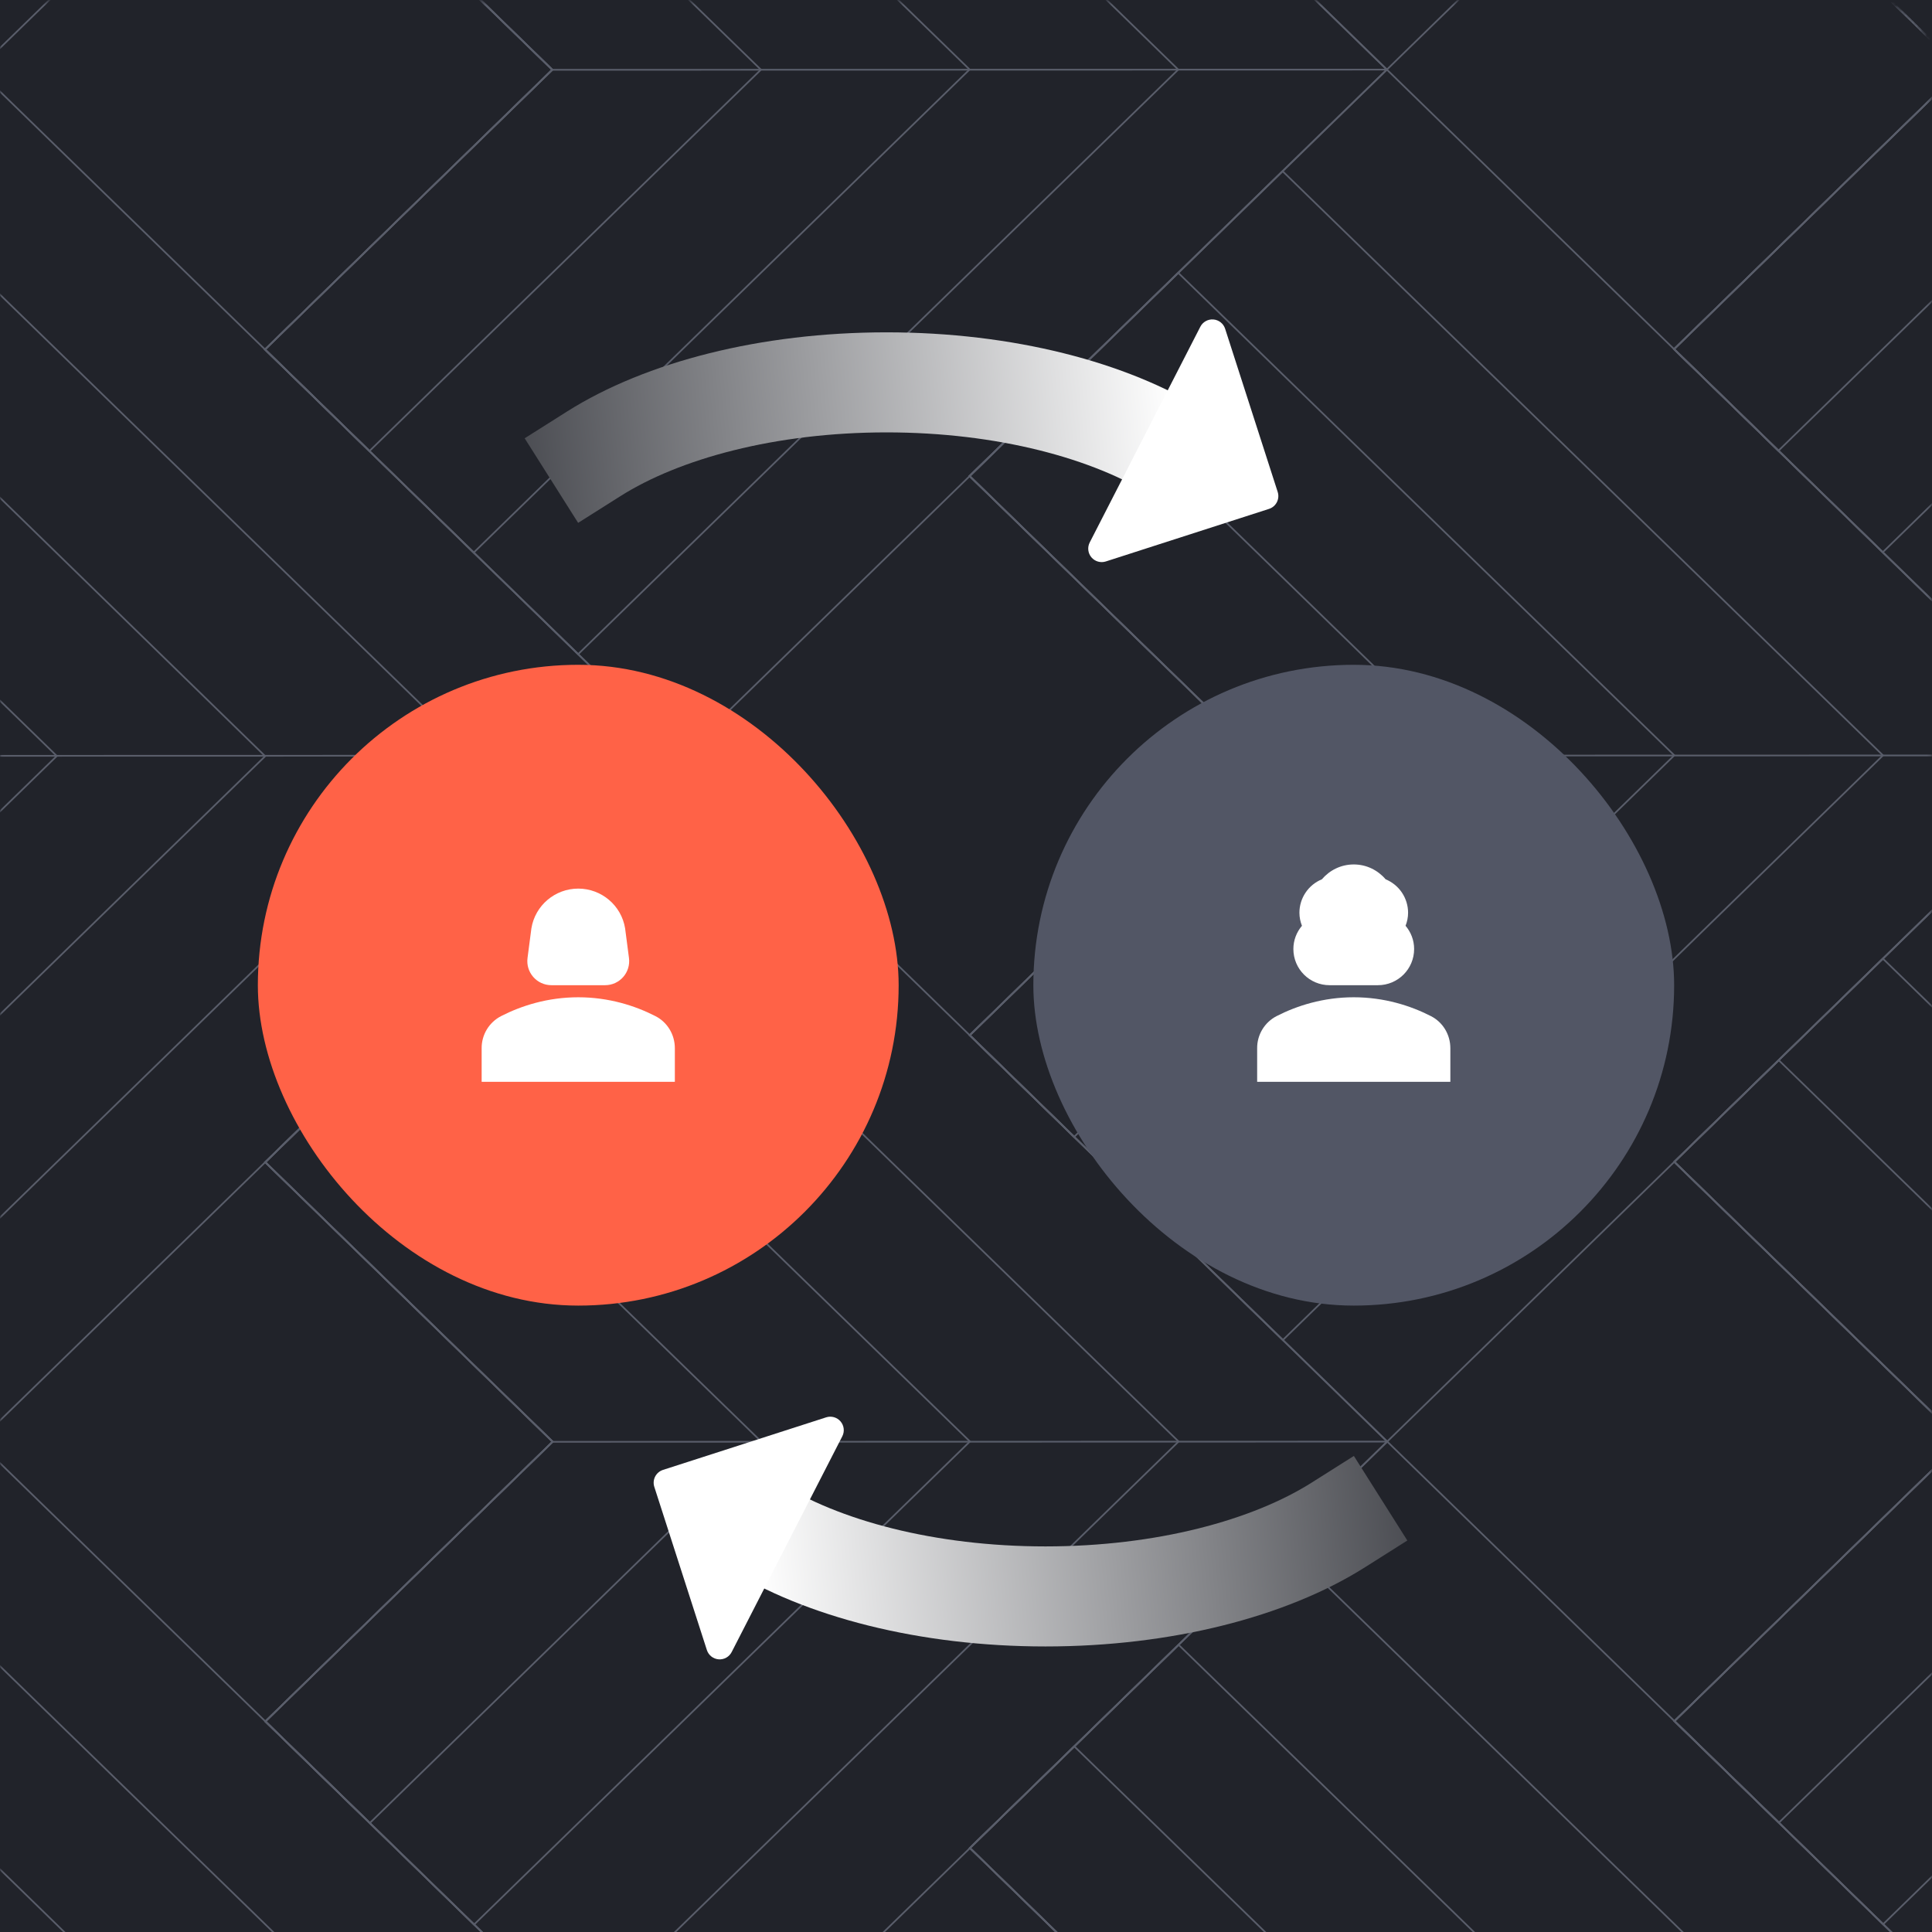 <svg width="560" height="560" viewBox="0 0 560 560" fill="none" xmlns="http://www.w3.org/2000/svg">
<rect x="0" y="0" width="560" height="560" fill="#808080" stroke="none"/>
<g clip-path="url(#clip0_371_7218)">
<rect width="560" height="560" fill="#21232A"/>
<mask id="mask0_371_7218" style="mask-type:alpha" maskUnits="userSpaceOnUse" x="0" y="0" width="560" height="876">
<path d="M0 0.424L530.986 0.294C541.067 0.291 546.107 0.29 549.958 2.251C553.346 3.976 556.1 6.729 557.827 10.116C559.789 13.966 559.791 19.006 559.793 29.087L559.993 846.357C559.995 856.438 559.997 861.479 558.036 865.33C556.311 868.717 553.558 871.471 550.171 873.198C546.321 875.161 541.281 875.162 531.2 875.164L0.214 875.294L0 0.424Z" fill="#6746F6"/>
</mask>
<g mask="url(#mask0_371_7218)">
<path d="M402.002 20.18L197.845 219.066L167.582 189.614L137.32 160.193L107.09 130.741L76.827 101.289L160.091 20.239L76.787 -60.803L197.746 -178.607L402.002 20.18Z" stroke="#595D6A" stroke-width="0.49" stroke-miterlimit="10"/>
<path d="M167.491 -149.167L107.028 -90.265L76.78 -60.798L160.084 20.211L76.82 101.293L107.083 130.745L167.575 189.618L341.517 20.168L167.491 -149.167Z" stroke="#595D6A" stroke-width="0.49" stroke-miterlimit="10"/>
<path d="M137.243 -119.706L107.028 -90.271L76.78 -60.804L160.084 20.205L76.82 101.287L107.083 130.739L137.313 160.16L281.04 20.144L137.243 -119.706Z" stroke="#595D6A" stroke-width="0.49" stroke-miterlimit="10"/>
<path d="M107.021 -90.263L76.773 -60.796L160.077 20.213L76.813 101.295L107.076 130.748L220.555 20.199L107.021 -90.263Z" stroke="#595D6A" stroke-width="0.49" stroke-miterlimit="10"/>
<path d="M160.072 20.232L220.55 20.217L281.028 20.203L341.506 20.188L401.984 20.174" stroke="#595D6A" stroke-width="0.49" stroke-miterlimit="10"/>
<path d="M197.683 -178.66L167.468 -149.193L107.004 -90.291L76.756 -60.824L-6.475 20.226L-6.572 -377.447L46.469 -325.826L76.698 -296.405L106.961 -266.953L197.683 -178.66Z" stroke="#595D6A" stroke-width="0.49" stroke-miterlimit="10"/>
<path d="M197.792 219.04L167.576 248.507L137.328 277.974L107.113 307.409L76.865 336.876L-6.366 417.926L-6.464 20.253L76.807 101.295L107.069 130.747L197.792 219.04Z" stroke="#595D6A" stroke-width="0.49" stroke-miterlimit="10"/>
<path d="M-6.438 79.139L-6.369 359.1L137.358 219.085L-6.438 79.139Z" stroke="#595D6A" stroke-width="0.49" stroke-miterlimit="10"/>
<path d="M-6.438 138.016L-6.398 300.266L76.865 219.184L-6.438 138.016Z" stroke="#595D6A" stroke-width="0.49" stroke-miterlimit="10"/>
<path d="M-6.413 196.867L-6.402 241.407L16.464 219.131L-6.413 196.867Z" stroke="#595D6A" stroke-width="0.49" stroke-miterlimit="10"/>
<path d="M197.794 219.03L137.348 219.045L76.871 219.06L16.393 219.074L-6.413 219.08" stroke="#595D6A" stroke-width="0.49" stroke-miterlimit="10"/>
<path d="M810.511 417.747L606.354 616.633L576.092 587.181L545.829 557.728L515.599 528.308L485.337 498.856L568.6 417.806L485.296 336.764L606.255 218.96L810.511 417.747Z" stroke="#595D6A" stroke-width="0.49" stroke-miterlimit="10"/>
<path d="M576.014 248.404L545.766 277.871L515.551 307.306L485.303 336.773L568.606 417.783L485.343 498.865L515.606 528.317L576.098 587.19L750.04 417.739L576.014 248.404Z" stroke="#595D6A" stroke-width="0.49" stroke-miterlimit="10"/>
<path d="M545.77 277.873L515.555 307.308L485.307 336.775L568.611 417.785L485.347 498.867L515.61 528.319L545.84 557.739L689.567 417.724L545.77 277.873Z" stroke="#595D6A" stroke-width="0.49" stroke-miterlimit="10"/>
<path d="M515.565 307.296L485.317 336.763L568.621 417.773L485.358 498.854L515.62 528.307L629.099 417.758L515.565 307.296Z" stroke="#595D6A" stroke-width="0.49" stroke-miterlimit="10"/>
<path d="M606.235 218.955L402.078 417.841L371.815 388.389L341.553 358.968L311.323 329.516L281.06 300.064L364.324 219.014L281.02 137.972L401.979 20.168L606.235 218.955Z" stroke="#595D6A" stroke-width="0.49" stroke-miterlimit="10"/>
<path d="M371.765 49.62L311.302 108.522L281.054 137.989L364.358 218.999L281.094 300.081L311.357 329.533L371.849 388.406L545.791 218.955L371.765 49.62Z" stroke="#595D6A" stroke-width="0.49" stroke-miterlimit="10"/>
<path d="M341.51 79.081L311.295 108.516L281.047 137.983L364.351 218.993L281.087 300.075L311.35 329.527L341.58 358.947L485.306 218.932L341.51 79.081Z" stroke="#595D6A" stroke-width="0.49" stroke-miterlimit="10"/>
<path d="M311.287 108.517L281.04 137.984L364.343 218.993L281.08 300.075L311.342 329.527L424.821 218.979L311.287 108.517Z" stroke="#595D6A" stroke-width="0.49" stroke-miterlimit="10"/>
<path d="M364.334 219.02L424.812 219.005L485.29 218.991L545.768 218.976L606.246 218.962" stroke="#595D6A" stroke-width="0.49" stroke-miterlimit="10"/>
<path d="M606.349 616.635L402.192 815.52L371.929 786.068L341.666 756.616L311.437 727.195L281.174 697.743L364.438 616.693L281.134 535.651L402.093 417.847L606.349 616.635Z" stroke="#595D6A" stroke-width="0.49" stroke-miterlimit="10"/>
<path d="M371.851 447.282L341.603 476.749L311.388 506.184L281.14 535.651L364.444 616.66L281.18 697.742L311.443 727.195L371.935 786.067L545.877 616.617L371.851 447.282Z" stroke="#595D6A" stroke-width="0.49" stroke-miterlimit="10"/>
<path d="M341.608 476.752L311.392 506.187L281.145 535.653L364.448 616.663L281.185 697.745L311.447 727.197L341.677 756.618L485.404 616.602L341.608 476.752Z" stroke="#595D6A" stroke-width="0.49" stroke-miterlimit="10"/>
<path d="M311.385 506.195L281.137 535.662L364.441 616.671L281.177 697.753L311.44 727.206L424.919 616.657L311.385 506.195Z" stroke="#595D6A" stroke-width="0.49" stroke-miterlimit="10"/>
<path d="M402.096 417.85L197.939 616.736L167.677 587.284L137.414 557.831L107.184 528.411L76.922 498.959L160.185 417.909L76.881 336.867L197.84 219.063L402.096 417.85Z" stroke="#595D6A" stroke-width="0.49" stroke-miterlimit="10"/>
<path d="M167.597 248.499L137.349 277.966L107.134 307.401L76.886 336.867L160.189 417.877L76.926 498.959L107.189 528.411L167.681 587.284L341.623 417.834L167.597 248.499Z" stroke="#595D6A" stroke-width="0.49" stroke-miterlimit="10"/>
<path d="M137.342 277.972L107.126 307.407L76.878 336.874L160.182 417.884L76.919 498.966L107.181 528.418L137.411 557.839L281.138 417.823L137.342 277.972Z" stroke="#595D6A" stroke-width="0.49" stroke-miterlimit="10"/>
<path d="M107.133 307.403L76.885 336.87L160.189 417.88L76.925 498.961L107.188 528.414L220.666 417.865L107.133 307.403Z" stroke="#595D6A" stroke-width="0.49" stroke-miterlimit="10"/>
<path d="M160.158 417.915L220.636 417.9L281.114 417.886L341.592 417.871L402.07 417.857" stroke="#595D6A" stroke-width="0.49" stroke-miterlimit="10"/>
<path d="M606.147 -178.715L401.99 20.171L371.727 -9.282L341.465 -38.734L311.235 -68.155L280.972 -97.607L364.236 -178.657L280.932 -259.698L401.891 -377.502L606.147 -178.715Z" stroke="#595D6A" stroke-width="0.49" stroke-miterlimit="10"/>
<path d="M810.409 20.082L606.252 218.967L575.99 189.515L545.727 160.095L515.497 130.642L485.235 101.19L568.498 20.14L485.194 -60.901L606.153 -178.705L810.409 20.082Z" stroke="#595D6A" stroke-width="0.49" stroke-miterlimit="10"/>
<path d="M575.91 -149.266L515.447 -90.364L485.199 -60.897L568.502 20.113L485.239 101.194L515.502 130.647L575.994 189.519L749.936 20.069L575.91 -149.266Z" stroke="#595D6A" stroke-width="0.49" stroke-miterlimit="10"/>
<path d="M545.655 -119.801L515.439 -90.366L485.191 -60.899L568.495 20.111L485.232 101.193L515.494 130.645L545.724 160.066L689.451 20.05L545.655 -119.801Z" stroke="#595D6A" stroke-width="0.49" stroke-miterlimit="10"/>
<path d="M515.432 -90.366L485.184 -60.899L568.488 20.111L485.224 101.193L515.487 130.645L628.966 20.096L515.432 -90.366Z" stroke="#595D6A" stroke-width="0.49" stroke-miterlimit="10"/>
<path d="M197.903 616.706L167.688 646.173L137.44 675.64L107.225 705.075L76.977 734.542L-6.254 815.592L-6.353 417.919L76.919 498.961L107.181 528.413L197.903 616.706Z" stroke="#595D6A" stroke-width="0.49" stroke-miterlimit="10"/>
<path d="M-6.327 476.801L-6.257 756.763L137.47 616.747L-6.327 476.801Z" stroke="#595D6A" stroke-width="0.49" stroke-miterlimit="10"/>
<path d="M-6.315 535.699L-6.275 697.95L76.989 616.868L-6.315 535.699Z" stroke="#595D6A" stroke-width="0.49" stroke-miterlimit="10"/>
</g>
<rect x="74.739" y="192.695" width="185.739" height="185.739" rx="92.87" fill="#FF6247"/>
<path d="M189.974 294.525C184.094 291.515 176.464 289.065 167.609 289.065C158.754 289.065 151.124 291.515 145.244 294.525C143.536 295.405 142.105 296.74 141.11 298.384C140.116 300.027 139.596 301.914 139.609 303.835V313.565H195.609V303.835C195.609 299.915 193.474 296.31 189.974 294.525ZM159.839 285.565H175.379C179.614 285.565 182.869 281.855 182.309 277.655L181.189 269.08C180.104 262.43 174.329 257.565 167.609 257.565C160.889 257.565 155.114 262.43 154.029 269.08L152.909 277.655C152.349 281.855 155.604 285.565 159.839 285.565Z" fill="white"/>
<rect x="299.522" y="192.695" width="185.739" height="185.739" rx="92.87" fill="#525665"/>
<path d="M414.757 294.524C408.877 291.514 401.247 289.064 392.392 289.064C383.537 289.064 375.907 291.514 370.027 294.524C368.319 295.404 366.888 296.74 365.894 298.383C364.899 300.027 364.379 301.913 364.392 303.834V313.564H420.392V303.834C420.392 299.914 418.257 296.309 414.757 294.524ZM385.392 285.564H399.392C405.202 285.564 409.892 280.874 409.892 275.064C409.892 272.509 408.947 270.164 407.407 268.344C407.862 267.189 408.142 265.894 408.142 264.564C408.138 262.486 407.518 260.454 406.359 258.728C405.2 257.003 403.555 255.659 401.632 254.869C399.392 252.244 396.102 250.564 392.392 250.564C388.682 250.564 385.392 252.244 383.152 254.869C381.229 255.659 379.584 257.003 378.425 258.728C377.266 260.454 376.645 262.486 376.642 264.564C376.642 265.894 376.922 267.189 377.377 268.344C375.837 270.164 374.892 272.509 374.892 275.064C374.892 280.874 379.582 285.564 385.392 285.564Z" fill="white"/>
<path d="M172.082 131.549C192.071 118.912 222.671 110.829 256.97 110.829C291.269 110.829 321.869 118.912 341.858 131.549" stroke="url(#paint0_linear_371_7218)" stroke-width="29" stroke-linecap="square"/>
<path d="M315.454 159.472C315.543 160.239 315.857 160.963 316.357 161.551C316.857 162.14 317.52 162.567 318.262 162.779C319.005 162.991 319.794 162.978 320.529 162.741L367.825 147.507C368.314 147.35 368.766 147.098 369.157 146.766C369.549 146.434 369.87 146.028 370.104 145.571C370.338 145.115 370.48 144.617 370.522 144.105C370.563 143.594 370.503 143.079 370.346 142.591L355.111 95.295C354.875 94.559 354.425 93.91 353.82 93.43C353.215 92.95 352.48 92.661 351.71 92.598C350.94 92.536 350.169 92.703 349.494 93.079C348.819 93.455 348.271 94.023 347.919 94.711L333.67 122.503L330.107 129.45L315.857 157.242C315.505 157.929 315.365 158.705 315.454 159.472Z" fill="white"/>
<path d="M387.918 442.015C367.929 454.652 337.329 462.734 303.03 462.734C268.731 462.734 238.131 454.652 218.142 442.015" stroke="url(#paint1_linear_371_7218)" stroke-width="29" stroke-linecap="square"/>
<path d="M244.546 414.091C244.457 413.324 244.143 412.601 243.643 412.013C243.143 411.424 242.48 410.997 241.738 410.785C240.995 410.573 240.206 410.586 239.471 410.822L192.175 426.057C191.686 426.214 191.234 426.466 190.843 426.798C190.451 427.13 190.13 427.536 189.896 427.992C189.662 428.449 189.52 428.947 189.478 429.458C189.437 429.97 189.497 430.484 189.654 430.972L204.889 478.269C205.125 479.004 205.575 479.653 206.18 480.133C206.785 480.613 207.52 480.903 208.29 480.965C209.06 481.028 209.831 480.86 210.506 480.484C211.181 480.108 211.729 479.54 212.081 478.852L226.33 451.061L229.893 444.113L244.143 416.322C244.495 415.634 244.635 414.858 244.546 414.091Z" fill="white"/>
</g>
<defs>
<linearGradient id="paint0_linear_371_7218" x1="109.187" y1="155.669" x2="341.857" y2="131.549" gradientUnits="userSpaceOnUse">
<stop stop-color="#21232A"/>
<stop offset="1" stop-color="white"/>
</linearGradient>
<linearGradient id="paint1_linear_371_7218" x1="450.813" y1="417.895" x2="218.143" y2="442.015" gradientUnits="userSpaceOnUse">
<stop stop-color="#21232A"/>
<stop offset="1" stop-color="white"/>
</linearGradient>
<clipPath id="clip0_371_7218">
<rect width="560" height="560" fill="white"/>
</clipPath>
</defs>
</svg>

